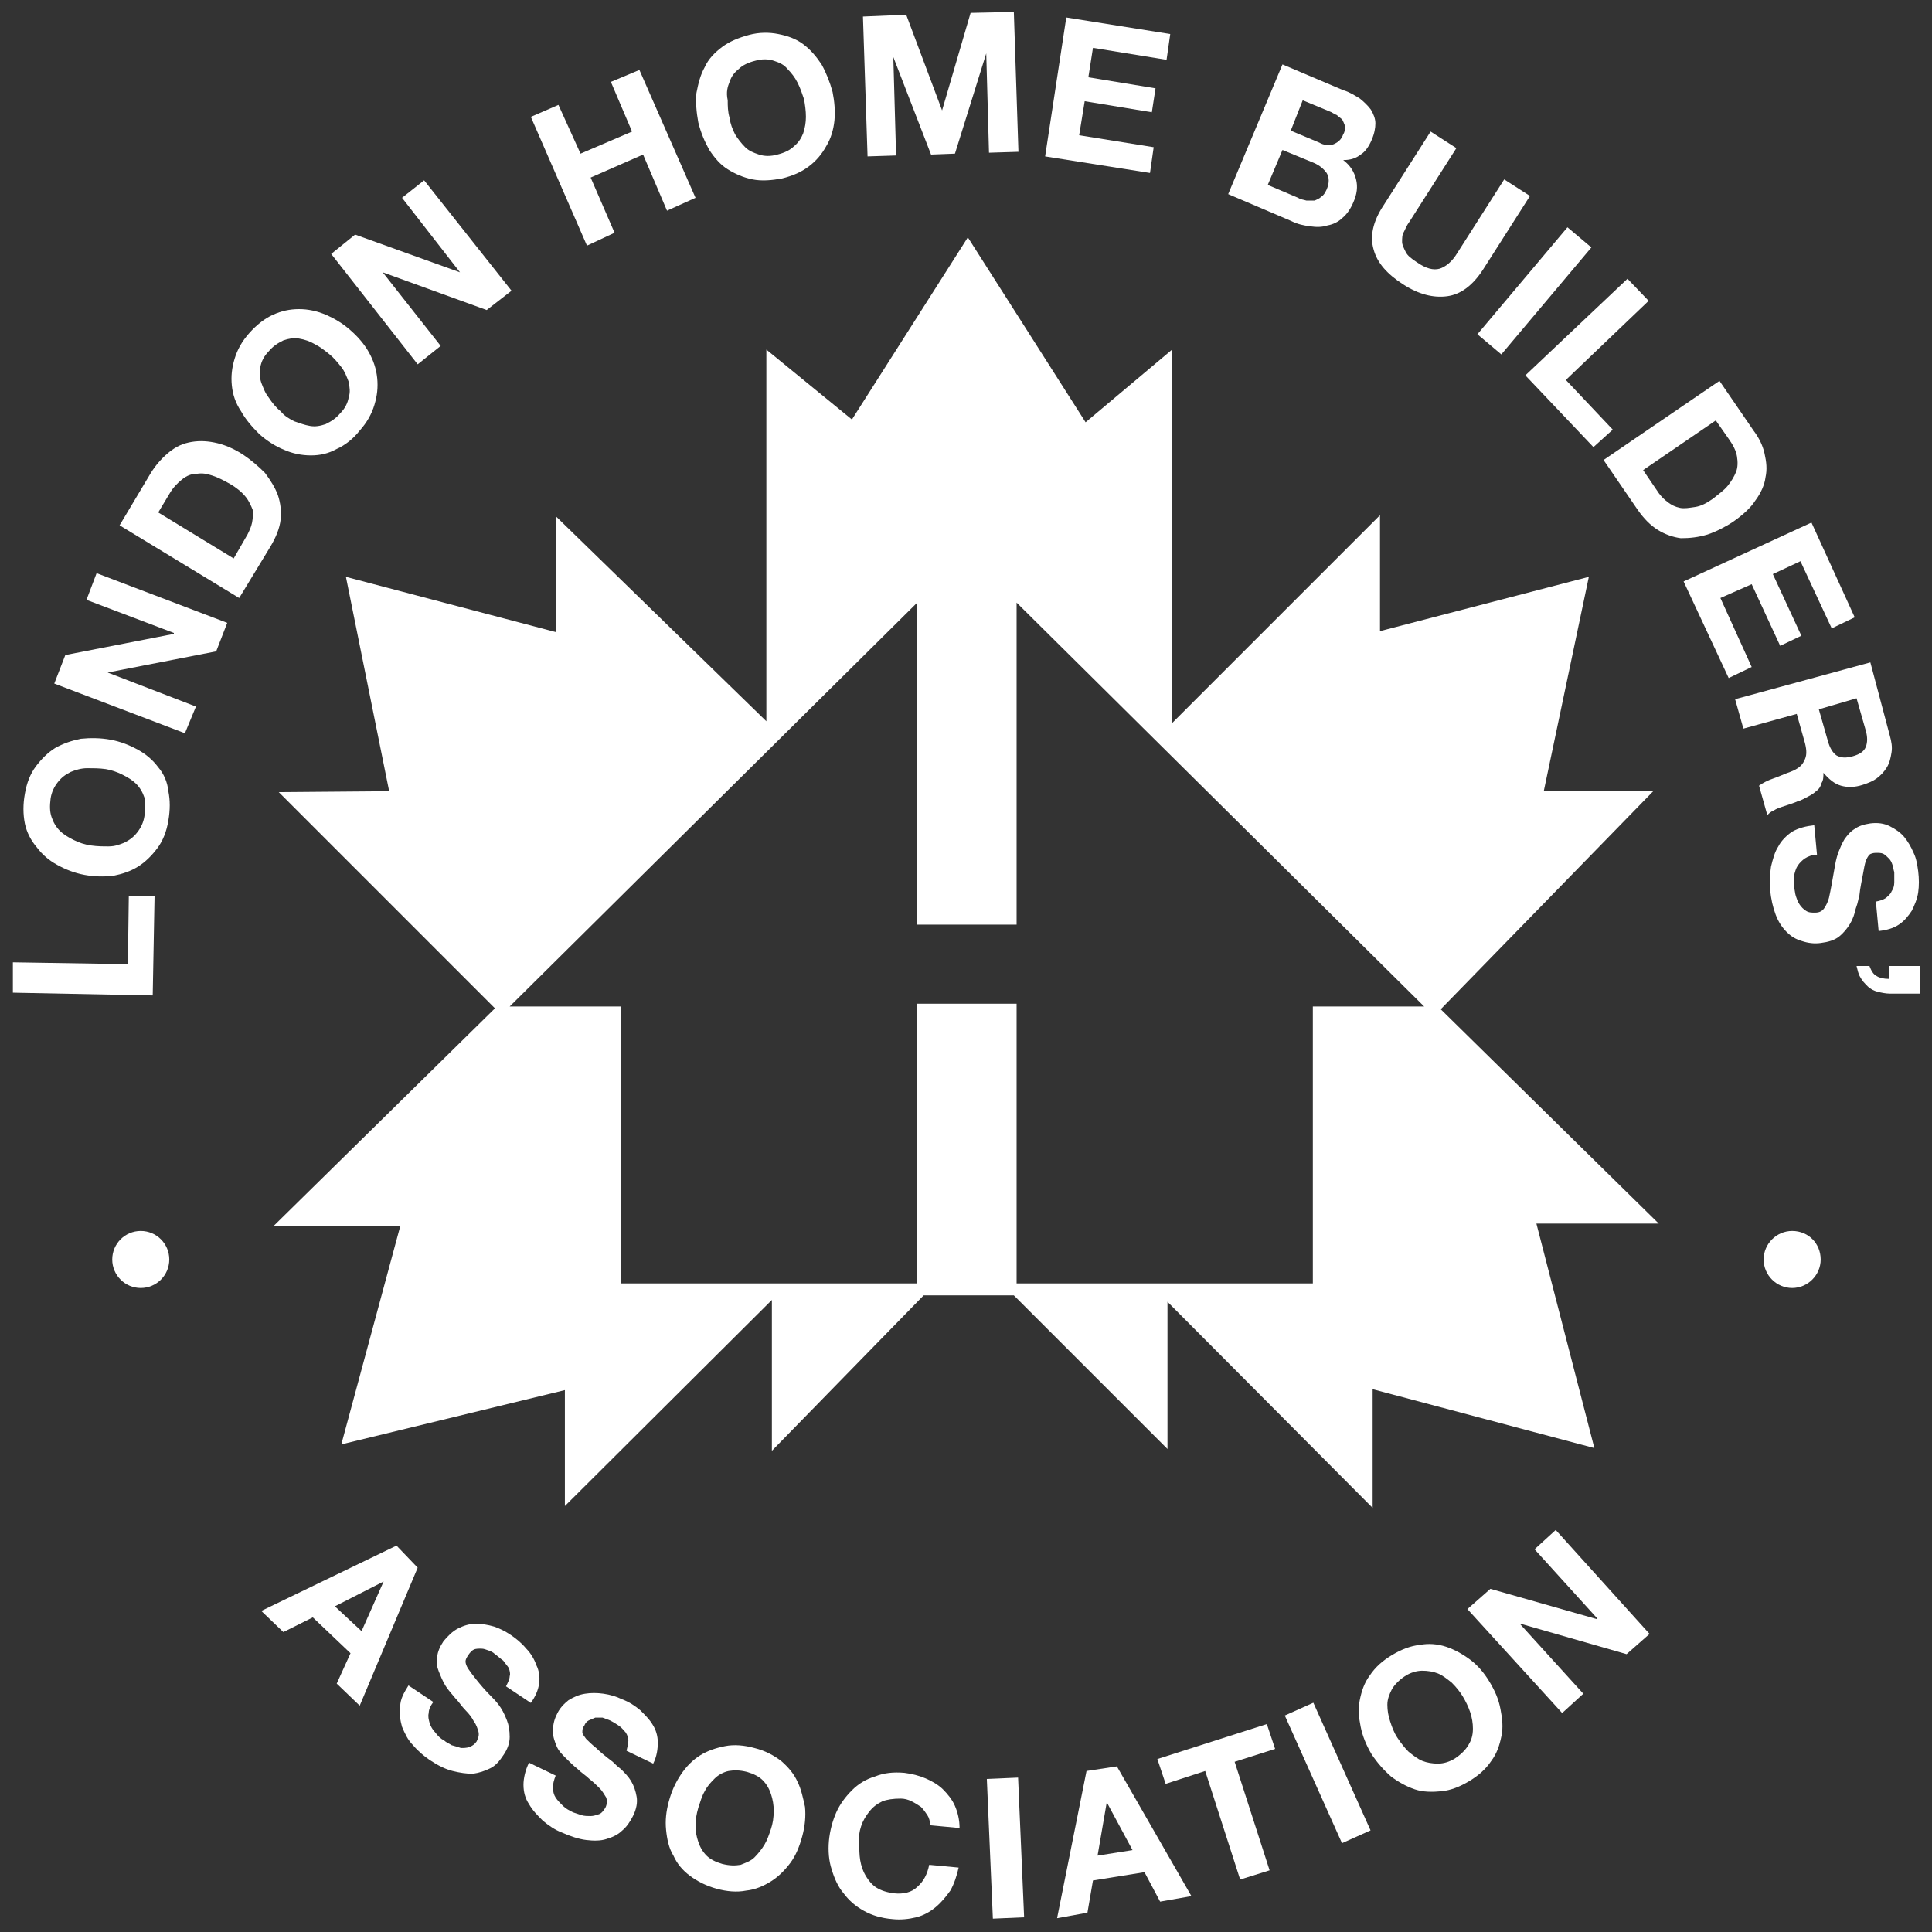 <svg xmlns="http://www.w3.org/2000/svg" xmlns:xlink="http://www.w3.org/1999/xlink" id="Layer_1" x="0px" y="0px" width="210px" height="210px" viewBox="0 0 210 210" style="enable-background:new 0 0 210 210;" xml:space="preserve"><rect x="0" y="0" width="210" height="210" fill="#333333" stroke="none"/><style type="text/css">	.st0{fill:#FFFFFF;}</style><g>	<path class="st0" d="M179.7,86l-11.9,0l4.9-23.3L150,68.6V56l-22.6,22.6V38l-9.4,7.9l-12.8-20.1L92.6,45.6L83.3,38v40.4L60.4,56.1  v12.6l-22.8-6l4.7,23.3l-12,0.1l23.5,23.5l-24.1,23.7h13.8L37.1,157l24.3-5.9v12.6l22.5-22.4v16.4l16.5-16.9h9.8l16.7,16.7v-16  l22.3,22.4v-12.9l24.1,6.4l-6.3-24.4h13.3l-23.7-23.3L179.7,86z M142.7,109.4v30.1h-32.2v-30.4H99.7v30.4H67.5v-30.1H55.4  l44.3-43.9v35h10.8v-35l44.3,43.9H142.7z"></path>	<circle class="st0" cx="15.3" cy="136.9" r="3.1"></circle>	<path class="st0" d="M194.8,133.8c-1.7,0-3.1,1.4-3.1,3.1s1.4,3.1,3.1,3.1c1.7,0,3.1-1.4,3.1-3.1S196.6,133.8,194.8,133.8z"></path>	<polygon class="st0" points="16.8,97.4 14,97.4 13.9,104.8 1.4,104.6 1.4,107.9 16.6,108.2  "></polygon>	<path class="st0" d="M17.2,83.4c-0.6-0.8-1.3-1.4-2.2-1.9c-0.9-0.5-1.9-0.9-3-1.1c-1.1-0.2-2.2-0.2-3.2-0.1c-1,0.2-1.9,0.5-2.8,1  c-0.8,0.5-1.5,1.2-2.1,2c-0.6,0.8-1,1.8-1.2,3c-0.2,1.1-0.2,2.2,0,3.2c0.2,1,0.7,1.9,1.3,2.6c0.6,0.8,1.3,1.4,2.2,1.9  c0.9,0.5,1.9,0.9,3,1.1c1.1,0.2,2.1,0.2,3.1,0.1c1-0.2,1.9-0.5,2.7-1c0.8-0.5,1.5-1.2,2.1-2c0.6-0.8,1-1.8,1.2-3  c0.2-1.2,0.2-2.2,0-3.2C18.2,85,17.8,84.1,17.2,83.4z M15.7,88.7c-0.1,0.7-0.4,1.3-0.8,1.8c-0.4,0.5-0.8,0.8-1.4,1.1  C13,91.8,12.5,92,11.8,92c-0.6,0-1.2,0-1.9-0.1c-0.7-0.1-1.3-0.3-1.9-0.6s-1.1-0.6-1.5-1c-0.4-0.4-0.7-0.9-0.9-1.5  c-0.2-0.6-0.2-1.2-0.1-2c0.1-0.7,0.4-1.3,0.8-1.8c0.4-0.5,0.8-0.8,1.4-1.1c0.5-0.2,1.1-0.4,1.8-0.4c0.6,0,1.3,0,2,0.1  c0.6,0.1,1.2,0.3,1.8,0.6c0.6,0.3,1.1,0.6,1.5,1c0.4,0.4,0.7,0.9,0.9,1.5C15.8,87.3,15.8,88,15.7,88.7z"></path>	<polygon class="st0" points="9.4,65.2 18.9,68.8 18.9,68.9 7.1,71.2 5.9,74.3 20.1,79.7 21.3,76.8 11.7,73.1 11.7,73.1 23.5,70.8   24.7,67.7 10.5,62.3  "></polygon>	<path class="st0" d="M30.5,56.5c0.1-0.9,0-1.8-0.3-2.7c-0.3-0.8-0.8-1.6-1.4-2.4c-0.7-0.7-1.5-1.4-2.4-2c-1.1-0.7-2.1-1.1-3.1-1.3  c-1-0.2-1.9-0.2-2.8,0c-0.9,0.2-1.6,0.6-2.3,1.2c-0.7,0.6-1.3,1.3-1.8,2.1L13,57.1L26,65l3.4-5.6C30,58.4,30.4,57.4,30.5,56.5z   M27.4,56.8c-0.1,0.5-0.3,0.9-0.5,1.3l-1.5,2.6l-8.2-5l1.2-2c0.4-0.7,0.9-1.2,1.4-1.6c0.5-0.4,1-0.6,1.6-0.6c0.6-0.1,1.1,0,1.7,0.2  c0.6,0.2,1.2,0.5,1.9,0.9c0.7,0.4,1.3,0.9,1.7,1.4c0.4,0.5,0.6,1,0.8,1.5C27.5,55.8,27.5,56.3,27.4,56.8z"></path>	<path class="st0" d="M26.2,44.7c0.5,0.9,1.2,1.7,2,2.5c0.8,0.7,1.7,1.3,2.7,1.7c0.9,0.4,1.9,0.6,2.9,0.6c1,0,1.9-0.2,2.8-0.7  c0.9-0.4,1.8-1.1,2.5-2c0.8-0.9,1.3-1.8,1.6-2.8c0.3-1,0.4-1.9,0.3-2.9c-0.1-1-0.4-1.9-0.9-2.8s-1.2-1.7-2-2.4  c-0.9-0.8-1.8-1.3-2.7-1.7c-1-0.4-1.9-0.6-2.9-0.6c-1,0-1.9,0.2-2.8,0.6c-0.9,0.4-1.8,1.1-2.6,2c-0.8,0.9-1.3,1.8-1.6,2.8  c-0.3,1-0.4,1.9-0.3,2.9C25.3,42.9,25.6,43.8,26.2,44.7z M28.3,39.9c0.1-0.6,0.4-1.2,0.9-1.7c0.5-0.6,1-0.9,1.6-1.2  c0.6-0.2,1.1-0.3,1.7-0.2c0.6,0.1,1.2,0.3,1.7,0.6c0.6,0.3,1.1,0.7,1.6,1.1c0.5,0.4,0.9,0.9,1.3,1.4c0.4,0.5,0.6,1.1,0.8,1.6  c0.1,0.6,0.2,1.1,0,1.7c-0.1,0.6-0.4,1.2-0.9,1.7c-0.5,0.6-1,0.9-1.6,1.2c-0.6,0.2-1.1,0.3-1.7,0.2c-0.6-0.1-1.1-0.3-1.7-0.5  c-0.6-0.3-1.1-0.6-1.5-1.1c-0.5-0.4-0.9-0.9-1.3-1.5c-0.4-0.5-0.6-1.1-0.8-1.6C28.2,41,28.2,40.5,28.3,39.9z"></path>	<polygon class="st0" points="47.9,37.6 41.6,29.6 41.6,29.6 52.9,33.7 55.6,31.6 46.1,19.6 43.7,21.5 50,29.6 50,29.6 38.6,25.5   36,27.6 45.4,39.6  "></polygon>	<polygon class="st0" points="66.8,25.3 64.2,19.3 69.9,16.8 72.5,22.9 75.6,21.5 69.5,7.6 66.4,8.9 68.7,14.3 63.1,16.7 60.7,11.4   57.7,12.7 63.8,26.7  "></polygon>	<path class="st0" d="M77.1,16.3c0.6,0.9,1.2,1.6,2,2.1c0.8,0.5,1.7,0.9,2.7,1.1c1,0.2,2.1,0.1,3.2-0.1c1.2-0.3,2.1-0.7,2.9-1.3  c0.8-0.6,1.4-1.3,1.9-2.2c0.5-0.8,0.8-1.8,0.9-2.8c0.1-1,0-2.1-0.2-3.1c-0.3-1.1-0.7-2.1-1.2-3c-0.6-0.9-1.2-1.6-2-2.2  c-0.8-0.6-1.7-0.9-2.7-1.1c-1-0.2-2.1-0.2-3.2,0.1c-1.1,0.3-2.1,0.7-2.9,1.3c-0.8,0.6-1.5,1.3-1.9,2.2c-0.5,0.9-0.7,1.8-0.9,2.8  c-0.1,1,0,2.1,0.2,3.2C76.2,14.5,76.6,15.4,77.1,16.3z M79.3,8.9c0.2-0.6,0.5-1,1-1.4c0.4-0.4,1-0.7,1.8-0.9c0.7-0.2,1.4-0.2,2,0  c0.6,0.2,1.1,0.4,1.5,0.9c0.4,0.4,0.8,0.9,1.1,1.5c0.3,0.6,0.5,1.2,0.7,1.8c0.1,0.6,0.2,1.2,0.2,1.9c0,0.6-0.1,1.2-0.3,1.8  c-0.2,0.5-0.5,1-1,1.4c-0.4,0.4-1,0.7-1.8,0.9c-0.7,0.2-1.4,0.2-2,0c-0.6-0.2-1.1-0.4-1.5-0.8c-0.4-0.4-0.8-0.9-1.1-1.4  c-0.3-0.6-0.5-1.1-0.6-1.8c-0.2-0.7-0.2-1.3-0.2-1.9C78.9,10,79.1,9.4,79.3,8.9z"></path>	<polygon class="st0" points="97.4,16.9 97.1,6.2 97.1,6.2 101.2,16.8 103.8,16.7 107.2,5.8 107.2,5.8 107.5,16.6 110.7,16.5   110.2,1.3 105.5,1.4 102.4,12 102.4,12 98.5,1.6 93.8,1.8 94.3,17  "></polygon>	<polygon class="st0" points="125.4,16 117.3,14.7 117.9,11 125.2,12.2 125.6,9.6 118.3,8.4 118.8,5.2 126.8,6.5 127.2,3.7   115.9,1.9 113.6,17 125,18.8  "></polygon>	<path class="st0" d="M142.4,24.6c0.7,0.1,1.3,0.1,1.9-0.1c0.6-0.1,1.2-0.4,1.6-0.8c0.5-0.4,0.9-1,1.2-1.7c0.4-0.9,0.5-1.7,0.3-2.5  c-0.2-0.8-0.6-1.5-1.4-2.1c0.8,0,1.4-0.2,1.9-0.6c0.5-0.3,0.9-0.9,1.2-1.6c0.3-0.7,0.4-1.3,0.4-1.8c0-0.5-0.2-1-0.5-1.5  c-0.3-0.4-0.7-0.8-1.2-1.2c-0.5-0.3-1.1-0.7-1.8-0.9l-6.6-2.8l-5.9,14.1l6.8,2.9C141.1,24.4,141.7,24.5,142.4,24.6z M141.6,10.9  l2.9,1.2c0.3,0.1,0.5,0.3,0.8,0.4c0.2,0.2,0.4,0.3,0.6,0.5c0.1,0.2,0.2,0.4,0.3,0.7c0,0.3,0,0.6-0.2,0.9c-0.2,0.6-0.6,0.9-1.1,1.1  c-0.5,0.1-1,0.1-1.5-0.2l-3.1-1.3L141.6,10.9z M139.4,16.3l3.4,1.4c0.7,0.3,1.1,0.7,1.4,1.1c0.3,0.5,0.3,1.1,0,1.8  c-0.2,0.4-0.3,0.6-0.6,0.8c-0.2,0.2-0.5,0.3-0.7,0.4c-0.3,0-0.6,0-0.9,0c-0.3-0.1-0.6-0.1-0.9-0.3l-3.3-1.4L139.4,16.3z"></path>	<path class="st0" d="M149.3,27.1c0.4,1.5,1.5,2.7,3.2,3.8c1.7,1.1,3.3,1.5,4.8,1.3c1.5-0.2,2.8-1.2,3.9-2.9l5.1-8l-2.8-1.8l-5.1,8  c-0.6,1-1.3,1.5-1.9,1.7c-0.7,0.2-1.5,0-2.5-0.7c-0.6-0.4-1-0.7-1.2-1.1c-0.2-0.4-0.4-0.8-0.4-1.1c0-0.4,0-0.8,0.2-1.1  c0.2-0.4,0.3-0.7,0.6-1.1l5.1-8l-2.8-1.8l-5.1,8C149.2,24.1,148.9,25.7,149.3,27.1z"></path>	<rect x="159.2" y="29.9" transform="matrix(0.644 -0.765 0.765 0.644 35.188 138.866)" class="st0" width="15.2" height="3.4"></rect>	<polygon class="st0" points="173.2,48.6 175.3,46.7 170.2,41.3 179.2,32.7 176.9,30.3 165.8,40.8  "></polygon>	<path class="st0" d="M185.6,58.1c0.9-0.3,1.9-0.8,2.8-1.4c1-0.7,1.9-1.5,2.4-2.3c0.6-0.8,1-1.7,1.1-2.5c0.2-0.9,0.1-1.7-0.1-2.6  c-0.2-0.9-0.6-1.7-1.2-2.5l-3.7-5.4l-12.6,8.6l3.7,5.4c0.7,1,1.4,1.7,2.2,2.2c0.8,0.5,1.7,0.8,2.5,0.9  C183.7,58.5,184.6,58.4,185.6,58.1z M182.6,55.2c-0.5-0.1-0.9-0.3-1.3-0.6c-0.4-0.3-0.7-0.6-1-1l-1.7-2.5l7.9-5.4l1.4,2  c0.5,0.7,0.8,1.3,0.9,1.9c0.1,0.6,0.1,1.2-0.1,1.7c-0.2,0.5-0.5,1-0.9,1.5c-0.4,0.5-1,0.9-1.6,1.4c-0.7,0.5-1.3,0.8-1.9,0.9  C183.6,55.2,183.1,55.3,182.6,55.2z"></path>	<polygon class="st0" points="187,65 190.4,63.5 193.5,70.2 195.8,69.1 192.7,62.4 195.7,61 199.1,68.3 201.6,67.1 196.9,56.8   183,63.2 187.9,73.7 190.4,72.5  "></polygon>	<path class="st0" d="M194.6,83.9c-0.6,0.2-1.2,0.5-1.8,0.7s-1.2,0.5-1.6,0.8l0.9,3.2c0.2-0.2,0.4-0.4,0.7-0.5  c0.3-0.2,0.6-0.3,0.9-0.4c0.3-0.1,0.6-0.2,0.9-0.3c0.3-0.1,0.6-0.2,0.8-0.3c0.4-0.1,0.7-0.3,1.1-0.5c0.4-0.2,0.7-0.4,0.9-0.6  c0.3-0.2,0.5-0.5,0.6-0.9c0.2-0.3,0.2-0.7,0.2-1.1l0,0c0.6,0.7,1.2,1.2,1.9,1.4c0.7,0.2,1.5,0.2,2.4-0.1c0.6-0.2,1.1-0.4,1.5-0.7  c0.4-0.3,0.8-0.7,1.1-1.2c0.3-0.5,0.4-1,0.5-1.6c0.1-0.6,0-1.2-0.2-1.9l-2.1-7.9l-14.7,4l0.9,3.2l5.8-1.6l0.9,3.2  c0.2,0.8,0.2,1.4-0.1,1.9C195.9,83.2,195.4,83.6,194.6,83.9z M201.8,75.9l1,3.5c0.2,0.7,0.2,1.3,0,1.8c-0.2,0.5-0.7,0.8-1.4,1  c-0.7,0.2-1.3,0.2-1.8-0.1c-0.4-0.3-0.7-0.8-0.9-1.5l-1-3.5L201.8,75.9z"></path>	<path class="st0" d="M202.1,97.4c0.1-1,0.3-1.8,0.4-2.4c0.1-0.6,0.2-1.1,0.3-1.4c0.1-0.3,0.3-0.6,0.4-0.7s0.4-0.2,0.7-0.2  c0.3,0,0.6,0,0.8,0.1c0.2,0.1,0.4,0.3,0.6,0.5c0.2,0.2,0.3,0.4,0.4,0.7c0.1,0.3,0.1,0.5,0.2,0.8c0,0.4,0,0.8,0,1.1  c0,0.4-0.1,0.7-0.3,1c-0.1,0.3-0.4,0.5-0.6,0.7c-0.3,0.2-0.6,0.3-1.1,0.4l0.3,3.2c0.9-0.1,1.6-0.3,2.2-0.7c0.6-0.4,1-0.9,1.4-1.5  c0.3-0.6,0.6-1.3,0.7-2c0.1-0.7,0.1-1.5,0-2.3c-0.1-0.7-0.2-1.4-0.5-2c-0.3-0.7-0.6-1.2-1-1.7c-0.4-0.5-1-0.9-1.6-1.2  c-0.6-0.3-1.3-0.4-2.1-0.3c-0.7,0.1-1.3,0.3-1.7,0.6c-0.5,0.3-0.8,0.7-1.1,1.1c-0.3,0.5-0.5,1-0.7,1.5c-0.2,0.6-0.3,1.1-0.4,1.7  c-0.1,0.6-0.2,1.1-0.3,1.7c-0.1,0.6-0.2,1-0.3,1.5c-0.1,0.4-0.3,0.8-0.5,1.1c-0.2,0.3-0.5,0.5-1,0.5c-0.4,0-0.7,0-1-0.2  c-0.3-0.2-0.5-0.4-0.7-0.7c-0.2-0.3-0.3-0.6-0.4-0.9c-0.1-0.3-0.1-0.7-0.2-0.9c0-0.4,0-0.9,0-1.3c0.1-0.4,0.2-0.8,0.4-1.1  c0.2-0.3,0.5-0.6,0.8-0.8c0.3-0.2,0.8-0.4,1.3-0.4l-0.3-3.2c-0.9,0.1-1.7,0.3-2.4,0.7c-0.6,0.4-1.2,1-1.5,1.6  c-0.4,0.6-0.6,1.4-0.8,2.2c-0.1,0.8-0.2,1.6-0.1,2.5c0.1,1,0.3,1.9,0.6,2.7c0.3,0.8,0.7,1.4,1.2,1.9c0.5,0.5,1,0.8,1.7,1  c0.6,0.2,1.3,0.3,2,0.2c0.8-0.1,1.5-0.3,2-0.7c0.5-0.4,0.9-0.9,1.2-1.4s0.5-1.1,0.6-1.6C202,98,202,97.6,202.1,97.4z"></path>	<path class="st0" d="M205.3,105v1.4c-0.5,0-1-0.1-1.3-0.3c-0.4-0.2-0.6-0.6-0.8-1.1h-1.4c0.1,0.4,0.2,0.9,0.4,1.2  c0.2,0.4,0.5,0.7,0.8,1c0.3,0.3,0.7,0.5,1.1,0.6c0.4,0.1,0.9,0.2,1.3,0.2h3.3v-3H205.3z"></path>	<path class="st0" d="M43.1,168l-14.7,7.1l2.4,2.3l3.2-1.6l4.1,3.9l-1.5,3.3l2.5,2.4l6.3-15L43.1,168z M39.3,177.3l-2.9-2.7l5.3-2.7  l0,0L39.3,177.3z"></path>	<path class="st0" d="M54.2,185.3c-0.3-0.4-0.6-0.7-0.8-0.9c-0.7-0.7-1.2-1.3-1.6-1.8c-0.4-0.5-0.7-0.9-0.9-1.2  c-0.2-0.3-0.3-0.6-0.3-0.8s0.1-0.4,0.3-0.7c0.2-0.3,0.4-0.5,0.6-0.6c0.2-0.1,0.5-0.1,0.8-0.1c0.3,0,0.5,0.1,0.8,0.2  c0.3,0.1,0.5,0.2,0.7,0.4c0.3,0.2,0.6,0.5,0.9,0.7c0.2,0.3,0.4,0.5,0.6,0.8c0.1,0.3,0.2,0.6,0.1,0.9c0,0.3-0.2,0.7-0.4,1.1l2.7,1.8  c0.5-0.7,0.8-1.4,0.9-2.1c0.1-0.7,0-1.4-0.3-2c-0.2-0.6-0.6-1.3-1.1-1.8c-0.5-0.6-1.1-1.1-1.7-1.5c-0.6-0.4-1.2-0.7-1.8-0.9  c-0.7-0.2-1.3-0.3-2-0.3c-0.7,0-1.3,0.2-1.9,0.5c-0.6,0.3-1.1,0.8-1.6,1.4c-0.4,0.6-0.6,1.1-0.7,1.7c-0.1,0.6,0,1.1,0.2,1.6  c0.2,0.5,0.4,1,0.7,1.5s0.7,0.9,1.1,1.4c0.4,0.4,0.7,0.9,1.1,1.3c0.4,0.4,0.7,0.8,0.9,1.2c0.3,0.4,0.4,0.8,0.5,1.1  c0.1,0.4,0,0.7-0.2,1.1c-0.2,0.3-0.5,0.5-0.8,0.6c-0.3,0.1-0.6,0.1-0.9,0.1c-0.3-0.1-0.6-0.2-1-0.3c-0.3-0.2-0.6-0.3-0.8-0.5  c-0.4-0.2-0.7-0.5-1-0.9c-0.3-0.3-0.5-0.7-0.6-1c-0.1-0.4-0.2-0.7-0.1-1.1c0-0.4,0.2-0.8,0.5-1.2l-2.7-1.8  c-0.5,0.8-0.9,1.5-0.9,2.3c-0.1,0.8,0,1.5,0.2,2.2c0.3,0.7,0.6,1.4,1.2,2c0.5,0.6,1.2,1.2,1.8,1.6c0.9,0.6,1.7,1,2.5,1.2  c0.8,0.2,1.5,0.3,2.2,0.3c0.7-0.1,1.3-0.3,1.9-0.6c0.6-0.3,1-0.8,1.4-1.4c0.5-0.7,0.7-1.4,0.7-2c0-0.7-0.1-1.3-0.3-1.8  C54.8,186.2,54.5,185.7,54.2,185.3z"></path>	<path class="st0" d="M69.6,185.9c-0.6-0.5-1.2-0.9-2-1.2c-0.6-0.3-1.3-0.5-2-0.6c-0.7-0.1-1.4-0.1-2,0c-0.7,0.1-1.3,0.4-1.8,0.7  c-0.5,0.4-1,0.9-1.3,1.6c-0.3,0.6-0.4,1.2-0.4,1.8c0,0.6,0.2,1.1,0.4,1.6c0.2,0.5,0.6,0.9,1,1.3c0.4,0.4,0.8,0.8,1.3,1.2  c0.4,0.4,0.9,0.7,1.3,1.1c0.4,0.3,0.8,0.7,1.1,1c0.3,0.3,0.5,0.7,0.7,1c0.1,0.3,0.1,0.7-0.1,1.1c-0.2,0.3-0.4,0.6-0.7,0.7  c-0.3,0.1-0.6,0.2-0.9,0.2c-0.3,0-0.7,0-1-0.1c-0.3-0.1-0.6-0.2-0.9-0.3c-0.4-0.2-0.8-0.4-1.1-0.7c-0.3-0.3-0.6-0.6-0.8-0.9  s-0.3-0.7-0.3-1.1c0-0.4,0.1-0.8,0.3-1.3l-2.9-1.4c-0.4,0.8-0.6,1.7-0.6,2.4c0,0.8,0.2,1.5,0.6,2.1c0.4,0.7,0.9,1.2,1.5,1.8  c0.6,0.5,1.3,1,2.1,1.3c0.9,0.4,1.8,0.7,2.6,0.8c0.8,0.1,1.6,0.1,2.2-0.1c0.7-0.2,1.3-0.5,1.7-0.9c0.5-0.4,0.9-1,1.2-1.6  c0.4-0.8,0.5-1.5,0.4-2.1c-0.1-0.6-0.3-1.2-0.6-1.7c-0.3-0.5-0.7-0.9-1.1-1.3c-0.4-0.3-0.7-0.6-0.9-0.8c-0.8-0.6-1.4-1.1-1.8-1.5  c-0.5-0.4-0.8-0.7-1.1-1c-0.2-0.3-0.4-0.5-0.4-0.7c0-0.2,0-0.5,0.2-0.7c0.1-0.3,0.3-0.5,0.5-0.6c0.2-0.1,0.5-0.2,0.7-0.3  c0.3,0,0.5,0,0.8,0c0.3,0.1,0.5,0.2,0.8,0.3c0.4,0.2,0.7,0.4,1,0.6c0.3,0.2,0.5,0.5,0.7,0.7c0.2,0.3,0.3,0.6,0.3,0.9  c0,0.3-0.1,0.7-0.2,1.1l2.9,1.4c0.4-0.8,0.5-1.6,0.5-2.3c0-0.7-0.2-1.4-0.6-2C70.6,186.9,70.1,186.4,69.6,185.9z"></path>	<path class="st0" d="M86.7,193.7c-0.4-0.9-1-1.6-1.8-2.3c-0.8-0.6-1.7-1.1-2.9-1.4c-1.1-0.3-2.2-0.4-3.2-0.2c-1,0.2-1.9,0.5-2.7,1  c-0.8,0.5-1.5,1.2-2.1,2.1c-0.6,0.9-1,1.8-1.3,2.9c-0.3,1.1-0.4,2.1-0.3,3.1s0.3,2,0.8,2.8c0.4,0.9,1,1.6,1.8,2.2  c0.8,0.6,1.8,1.1,2.9,1.4c1.1,0.3,2.2,0.4,3.2,0.2c1-0.1,1.9-0.5,2.7-1c0.8-0.5,1.5-1.2,2.1-2c0.6-0.8,1-1.8,1.3-2.9  c0.3-1.1,0.4-2.2,0.3-3.2C87.3,195.5,87.1,194.5,86.7,193.7z M83.8,198.8c-0.2,0.6-0.4,1.2-0.7,1.7c-0.3,0.5-0.7,1-1.1,1.4  c-0.4,0.4-1,0.6-1.5,0.8c-0.6,0.1-1.2,0.1-2-0.1c-0.7-0.2-1.3-0.5-1.7-0.9c-0.4-0.4-0.7-0.9-0.9-1.5c-0.2-0.6-0.3-1.1-0.3-1.8  c0-0.6,0.1-1.2,0.3-1.9c0.2-0.6,0.4-1.3,0.7-1.8c0.3-0.6,0.7-1,1.1-1.4c0.4-0.4,1-0.7,1.5-0.8c0.6-0.1,1.2-0.1,2,0.1  c0.7,0.2,1.3,0.5,1.7,0.9c0.4,0.4,0.7,0.9,0.9,1.5c0.2,0.6,0.3,1.2,0.3,1.8C84.1,197.6,84,198.2,83.8,198.8z"></path>	<path class="st0" d="M93.6,198.5c0.2-0.6,0.5-1.1,0.9-1.6c0.4-0.5,0.8-0.8,1.4-1.1c0.5-0.2,1.2-0.3,2-0.3c0.4,0,0.8,0.1,1.2,0.3  c0.4,0.2,0.7,0.4,1,0.6c0.3,0.3,0.5,0.6,0.7,0.9c0.2,0.3,0.3,0.7,0.3,1.1l3.2,0.3c0-0.9-0.2-1.7-0.5-2.4c-0.3-0.7-0.8-1.3-1.3-1.8  c-0.5-0.5-1.2-0.9-1.9-1.2c-0.7-0.3-1.5-0.5-2.3-0.6c-1.2-0.1-2.2,0-3.2,0.4c-1,0.3-1.8,0.8-2.5,1.5c-0.7,0.7-1.3,1.5-1.7,2.4  c-0.4,0.9-0.7,2-0.8,3.1c-0.1,1.1,0,2.2,0.3,3.1c0.3,1,0.7,1.9,1.3,2.6c0.6,0.8,1.3,1.4,2.2,1.9s1.9,0.8,3.1,0.9  c0.9,0.1,1.8,0,2.6-0.2c0.8-0.2,1.5-0.6,2.1-1.1c0.6-0.5,1.1-1.1,1.6-1.8c0.4-0.7,0.7-1.6,0.9-2.5l-3.2-0.3c-0.2,1-0.6,1.8-1.3,2.4  c-0.6,0.6-1.5,0.8-2.5,0.7c-0.8-0.1-1.4-0.3-1.9-0.6c-0.5-0.3-0.9-0.8-1.2-1.3c-0.3-0.5-0.5-1.1-0.6-1.7c-0.1-0.6-0.1-1.2-0.1-1.9  C93.3,199.8,93.4,199.1,93.6,198.5z"></path>			<rect x="107.6" y="193.3" transform="matrix(0.999 -4.317271e-02 4.317271e-02 0.999 -8.573 4.904)" class="st0" width="3.4" height="15.2"></rect>	<path class="st0" d="M118.1,192.5l-3.2,16l3.3-0.6l0.6-3.5l5.6-0.9l1.7,3.2l3.4-0.6l-8.1-14.1L118.1,192.5z M119.3,201.7l1-5.8l0,0  l2.8,5.2L119.3,201.7z"></path>	<polygon class="st0" points="137.7,187.4 125.8,191.2 126.7,193.9 131,192.5 134.8,204.3 138,203.3 134.2,191.5 138.6,190.1  "></polygon>			<rect x="142.5" y="185.1" transform="matrix(0.913 -0.409 0.409 0.913 -66.156 75.757)" class="st0" width="3.4" height="15.2"></rect>	<path class="st0" d="M161.9,182.8c-0.6-1-1.3-1.8-2.1-2.4c-0.8-0.6-1.7-1.1-2.6-1.4c-0.9-0.3-1.9-0.4-2.9-0.2c-1,0.1-2,0.5-3,1.1  c-1,0.6-1.8,1.3-2.4,2.2c-0.6,0.8-0.9,1.7-1.1,2.7c-0.2,1-0.1,1.9,0.1,2.9c0.2,1,0.6,2,1.2,3c0.6,0.9,1.3,1.7,2.1,2.4  c0.8,0.6,1.7,1.1,2.6,1.4c0.9,0.3,1.9,0.3,2.9,0.2c1-0.1,2-0.5,3-1.1c1-0.6,1.8-1.3,2.4-2.2c0.6-0.8,0.9-1.7,1.1-2.7  c0.2-0.9,0.1-1.9-0.1-2.9C162.9,184.7,162.5,183.8,161.9,182.8z M159.6,189.7c-0.3,0.5-0.8,1-1.4,1.4c-0.6,0.4-1.3,0.6-1.9,0.6  c-0.6,0-1.2-0.1-1.7-0.3c-0.5-0.2-1-0.6-1.5-1c-0.4-0.4-0.8-0.9-1.2-1.5c-0.4-0.6-0.6-1.2-0.8-1.8c-0.2-0.6-0.3-1.2-0.3-1.8  c0-0.6,0.2-1.1,0.5-1.7c0.3-0.5,0.8-1,1.4-1.4c0.6-0.4,1.3-0.6,1.9-0.6c0.6,0,1.2,0.1,1.7,0.3c0.5,0.2,1,0.6,1.5,1  c0.5,0.5,0.9,1,1.2,1.5c0.3,0.5,0.6,1.1,0.8,1.7c0.2,0.6,0.3,1.2,0.3,1.8C160.1,188.7,159.9,189.2,159.6,189.7z"></path>	<polygon class="st0" points="166.8,168.4 173.6,175.9 173.6,176 162,172.7 159.5,174.9 169.8,186.2 172.1,184.1 165.2,176.5   165.3,176.5 176.8,179.8 179.3,177.6 169.1,166.3  "></polygon></g></svg>